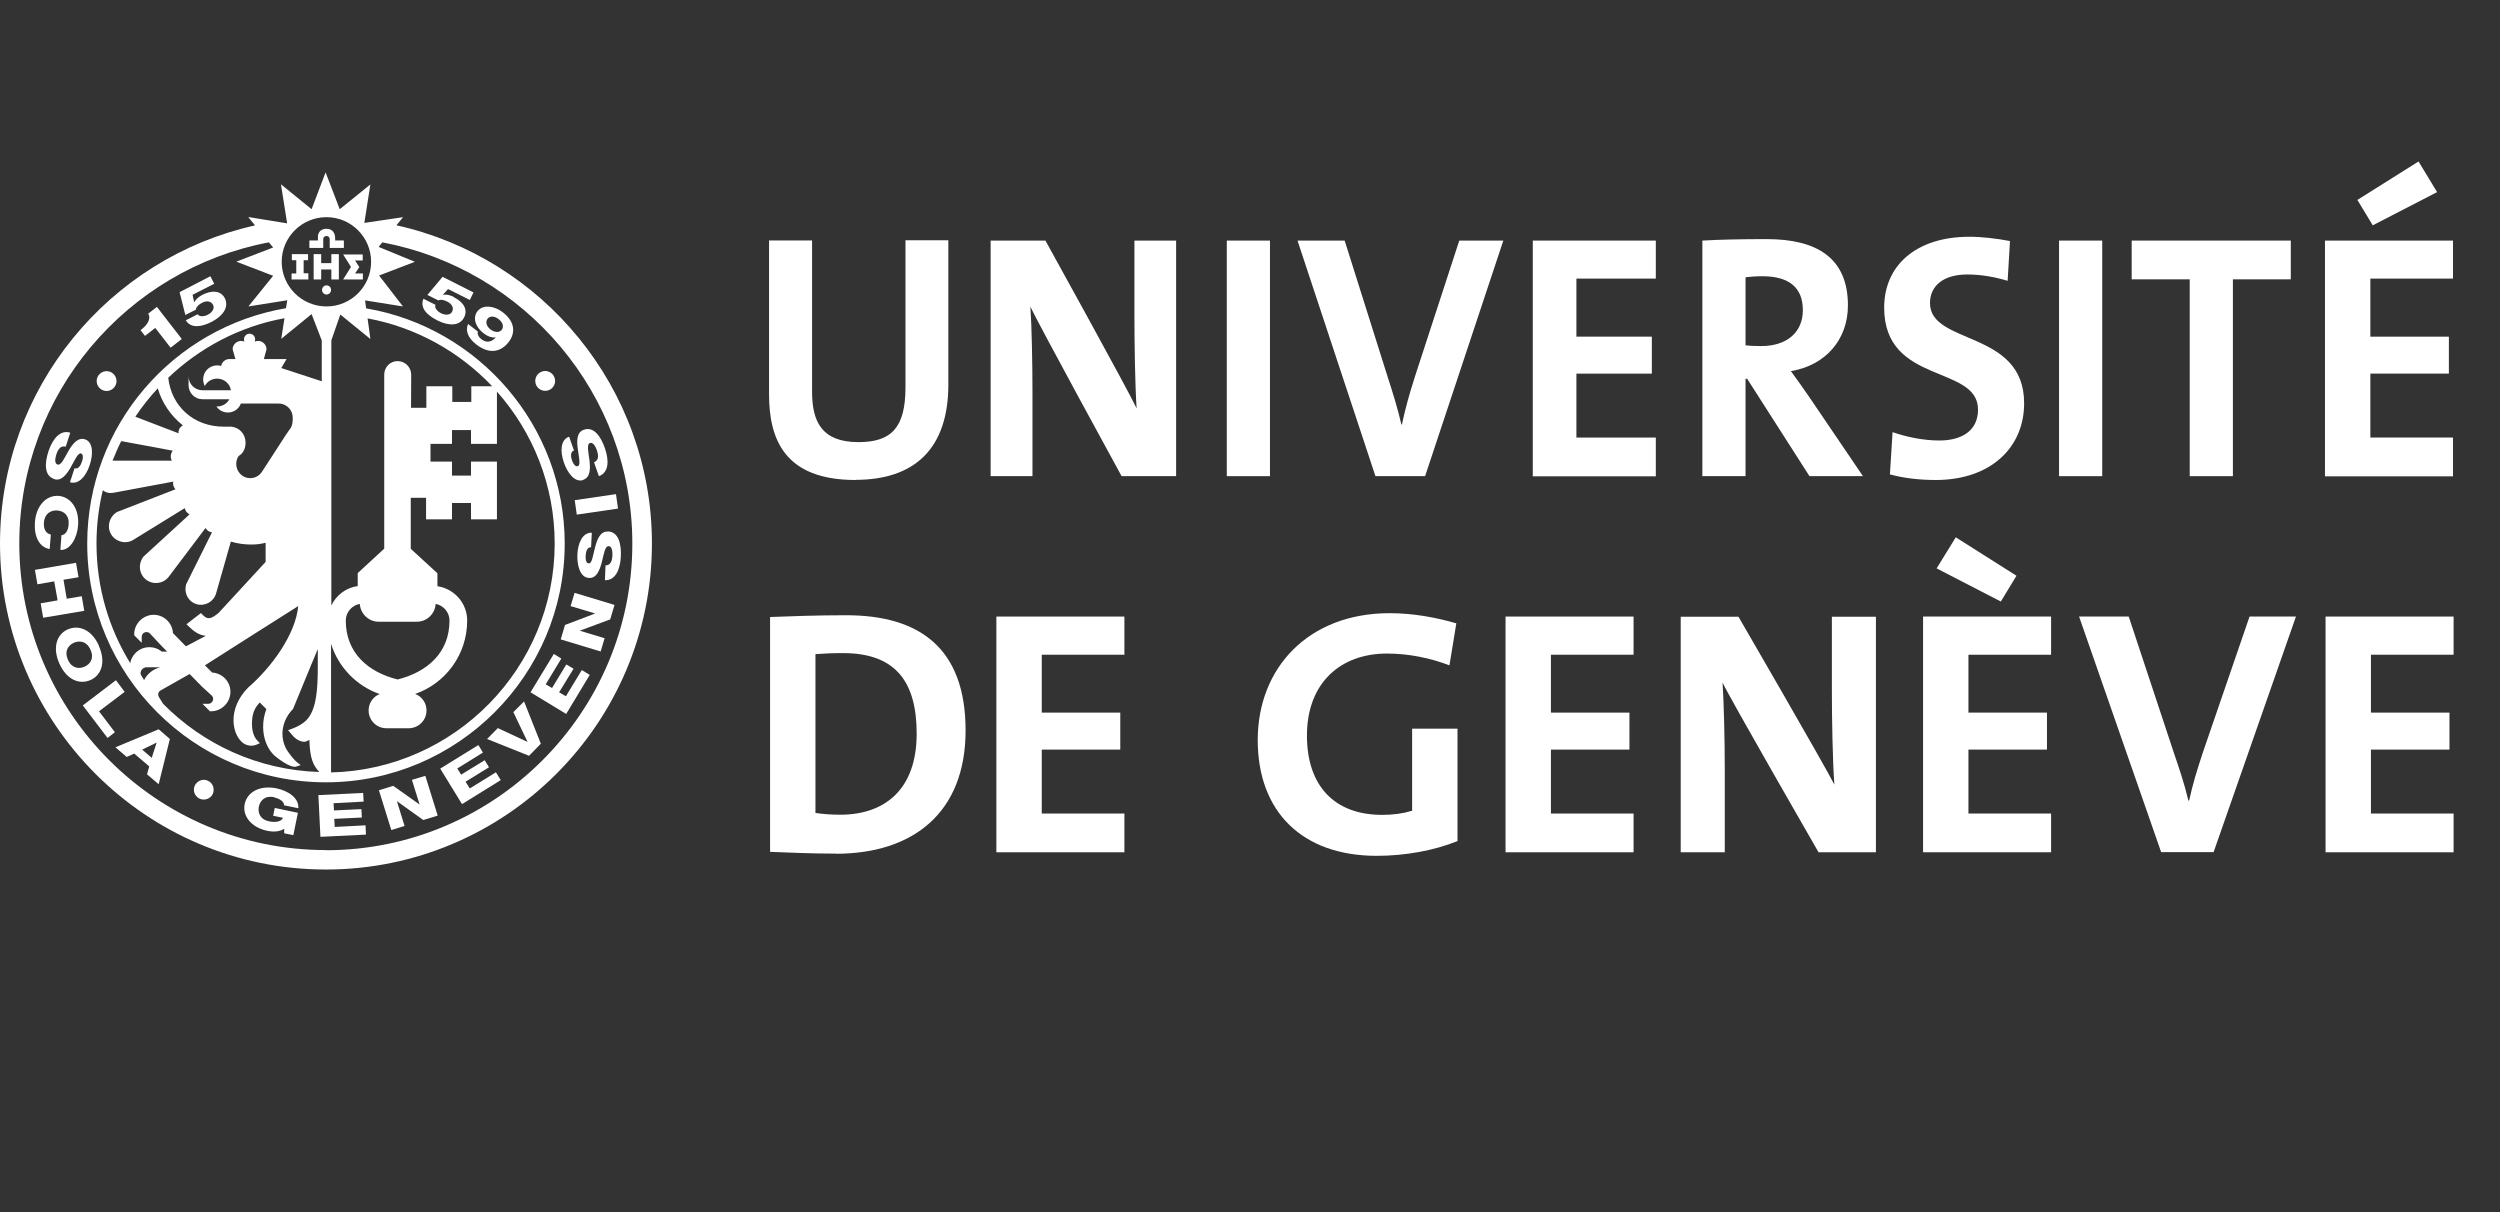 <?xml version="1.0" encoding="UTF-8"?>
<svg id="Layer_2" data-name="Layer 2" xmlns="http://www.w3.org/2000/svg" xmlns:xlink="http://www.w3.org/1999/xlink" viewBox="0 0 169.69 82.29">
  <rect x="0" y="0" width="169.69" height="82.29" fill="#333333" stroke="none"/>
  <defs>
    <style>
      .cls-1 {
        clip-path: url(#clippath);
      }

      .cls-2 {
        fill: none;
      }

      .cls-2, .cls-3 {
        stroke-width: 0px;
      }

      .cls-3 {
        fill: #fff;
      }
    </style>
    <clipPath id="clippath">
      <rect class="cls-2" y="10.95" width="169.69" height="60.39"/>
    </clipPath>
  </defs>
  <g id="Layer_1-2" data-name="Layer 1">
    <g>
      <g class="cls-1">
        <g id="g240">
          <path id="path242" class="cls-3" d="M10.54,22.26l1.04,1.34.76-.59-1.69-2.18-.59.46c.23.37-.1.81-.52,1.12l.3.39.71-.55"/>
          <path id="path244" class="cls-3" d="M13.29,21.01c.05-.21.2-.34.43-.46.33-.17.61-.1.74.14.12.23-.04.51-.35.67-.24.13-.58.16-.69-.03l-.81.41c.35.56,1.03.47,1.75.11.77-.4,1.2-1,.9-1.61-.27-.51-.85-.57-1.52-.23-.25.13-.45.3-.56.51h0s-.11-.51-.11-.51l1.47-.75-.26-.51-2.09,1.08.39,1.55.74-.37"/>
          <path id="path246" class="cls-3" d="M30.81,20.16c-.25-.13-.51-.19-.74-.15h-.01s.35-.39.35-.39l1.48.74.25-.51-2.1-1.06-1.03,1.23.74.37c.2-.08.39-.03.62.09.33.17.44.43.32.67s-.43.27-.76.11c-.24-.12-.47-.38-.37-.57l-.82-.41c-.25.61.22,1.1.95,1.47.77.39,1.52.39,1.82-.22.25-.51-.03-1.02-.71-1.36"/>
          <path id="path248" class="cls-3" d="M34.15,21.21c-.61-.47-1.37-.55-1.74-.09-.33.43-.17,1.05.41,1.5.25.19.58.34.84.27h0c-.24.28-.58.44-.98.14-.09-.07-.17-.16-.21-.25-.05-.09-.06-.19-.03-.27l-.67-.52c-.21.49.03.98.57,1.4.94.72,1.71.45,2.19-.18.45-.58.46-1.35-.4-2.01M34.06,22.38c-.15.2-.46.21-.77-.02-.29-.23-.35-.53-.19-.73.14-.19.46-.19.73.02.31.23.38.53.23.73"/>
          <path id="path250" class="cls-3" d="M3.68,32.52c.48.16.84-.31,1.12-.8.28-.49.49-1,.7-.94.17.06.14.33.07.53-.09.29-.27.57-.51.47l-.31.95c.61.19,1.11-.45,1.34-1.17.23-.67.26-1.55-.32-1.74-.49-.16-.85.32-1.13.8-.28.49-.49.99-.74.91-.2-.07-.17-.38-.08-.67.13-.4.32-.63.64-.54l.31-.95c-.69-.22-1.2.43-1.48,1.26-.26.8-.3,1.65.38,1.88"/>
          <path id="path252" class="cls-3" d="M3.37,37.28l.08-1c-.32-.06-.5-.34-.47-.81.05-.63.49-.85.91-.82.42.03.82.31.77.95-.03.41-.21.7-.49.73l-.07,1c.68.03,1.14-.84,1.2-1.66.09-1.15-.5-1.94-1.32-2.01-.82-.06-1.52.63-1.61,1.78-.07.97.29,1.72,1.02,1.83"/>
          <path id="path254" class="cls-3" d="M5.55,40.47l-1.02.17-.22-1.29,1.02-.17-.17-.98-2.79.48.17.98,1.14-.2.23,1.29-1.15.2.17.98,2.79-.47-.17-.98Z"/>
          <path id="path256" class="cls-3" d="M6.72,43.84c-.49-1.1-1.36-1.45-2.12-1.12-.74.33-1.06,1.22-.57,2.32.49,1.1,1.36,1.45,2.11,1.12s1.06-1.22.57-2.32M5.74,45.25c-.38.17-.87.12-1.13-.47-.26-.58.02-.98.4-1.15.39-.17.87-.12,1.13.47.27.58-.01.98-.4,1.15"/>
          <path id="path258" class="cls-3" d="M8.47,46.97l-.6-.8-2.25,1.71,1.68,2.21.5-.39-1.08-1.42,1.74-1.32Z"/>
          <path id="path260" class="cls-3" d="M7.82,50.71l.78.67.51-.23,1.02.87-.15.54.79.67.76-3.07-.76-.66-2.93,1.22ZM10.3,51.44l-.65-.56.97-.47h.01s-.33,1.03-.33,1.03Z"/>
          <path id="path262" class="cls-3" d="M18.62,54.13c.39.09.67.29.66.53l.97.2c.05-.71-.71-1.19-1.48-1.35-1.13-.23-1.99.25-2.16,1.06-.17.8.43,1.6,1.56,1.83.35.07.8.07,1.12-.15v.31s.62.13.62.13l.31-1.52-1.57-.33-.11.53.67.14c-.1.24-.46.34-.94.24-.63-.13-.78-.59-.7-1,.09-.41.41-.77,1.04-.64"/>
          <path id="path264" class="cls-3" d="M22.72,56.12l-.03-.54,1.87-.09-.03-.57-1.86.09-.03-.49,2.04-.11-.03-.59-3.04.15.14,2.83,3.09-.15-.03-.63-2.1.11Z"/>
          <path id="path266" class="cls-3" d="M27.96,52.94l.52,1.66h-.01s-1.78-1.26-1.78-1.26l-.97.3.84,2.7.9-.28-.52-1.68h0s1.79,1.28,1.79,1.28l.98-.3-.84-2.7-.9.27Z"/>
          <path id="path268" class="cls-3" d="M31.89,53.52l-.29-.46,1.59-.98-.29-.48-1.6.98-.26-.42,1.74-1.08-.31-.51-2.59,1.6,1.48,2.41,2.63-1.63-.33-.53-1.78,1.1Z"/>
          <path id="path270" class="cls-3" d="M34.85,48.35l.96,2.01h0s-2.02-.94-2.02-.94l-.73.74,2.85,1.14.8-.82-1.14-2.87-.73.73Z"/>
          <path id="path272" class="cls-3" d="M38.41,47.26l-.46-.27.98-1.6-.49-.29-.97,1.6-.43-.25,1.06-1.75-.51-.31-1.58,2.6,2.42,1.47,1.6-2.65-.54-.33-1.09,1.8Z"/>
          <path id="path274" class="cls-3" d="M38.73,41.14l1.67.5h0s-2.05.78-2.05.78l-.29.98,2.71.82.27-.9-1.69-.51h0s2.07-.77,2.07-.77l.29-.98-2.71-.82-.27.9Z"/>
          <path id="path276" class="cls-3" d="M41.25,36.08c-.51-.02-.72.53-.86,1.07-.14.55-.21,1.1-.42,1.09-.19,0-.23-.27-.22-.49.01-.31.11-.63.37-.6l.05-.99c-.64-.03-.95.73-.98,1.48-.03.71.17,1.56.79,1.59.52.03.73-.54.87-1.08.14-.55.21-1.09.46-1.08.21,0,.27.32.26.61-.02.43-.14.69-.47.7l-.04,1c.72.03,1.04-.74,1.08-1.61.04-.84-.15-1.67-.87-1.7"/>
          <path id="path278" class="cls-3" d="M39.15,34.93l2.8-.41-.14-.98-2.8.41.14.98Z"/>
          <path id="path280" class="cls-3" d="M39.6,32.56c.49-.17.47-.77.41-1.32-.07-.55-.2-1.09.03-1.17.2-.07.37.2.47.48.13.4.13.69-.19.83l.33.94c.68-.24.7-1.06.41-1.89-.27-.8-.76-1.5-1.43-1.26-.49.16-.49.75-.41,1.31.07.56.21,1.1,0,1.16-.18.06-.31-.17-.39-.37-.1-.29-.12-.62.13-.69l-.33-.94c-.6.21-.61,1.02-.36,1.74.23.68.73,1.4,1.32,1.2"/>
          <path id="path282" class="cls-3" d="M13.3,53.19c-.23.3-.17.72.13.95.29.22.71.16.94-.13.22-.3.16-.72-.13-.94-.3-.23-.72-.17-.94.13"/>
          <path id="path284" class="cls-3" d="M7.78,26.26c.22-.3.15-.72-.15-.94-.3-.22-.72-.15-.94.15-.22.3-.15.72.15.94.3.22.72.15.94-.15"/>
          <path id="path286" class="cls-3" d="M36.46,25.46c-.22.3-.15.73.15.94.3.22.73.15.94-.15.22-.3.15-.72-.15-.94-.3-.22-.72-.15-.94.15"/>
          <path id="path288" class="cls-3" d="M23.83,18.11l-.54.86h1.34v-.41h-.53l.29-.43-.29-.45h.52v-.41h-1.33l.54.86Z"/>
          <path id="path290" class="cls-3" d="M20.94,18.55h-.33s0-.89,0-.89h.3v-.41h-1.1v.41h.3v.9h-.32s0,.41,0,.41h1.14v-.41Z"/>
          <path id="path292" class="cls-3" d="M22.5,17.86h-.7v-.61s-.51,0-.51,0v1.72h.51v-.68s.69,0,.69,0v.68h.51v-1.72h-.51v.61Z"/>
          <path id="path294" class="cls-3" d="M21.94,16.23c0-.13.09-.21.23-.21.12,0,.21.09.21.21v.6h.96v-.51h-.59v-.13c0-.37-.17-.66-.59-.66-.32,0-.54.17-.58.48,0,.07,0,.14,0,.21v.1h-.58v.51s.94,0,.94,0v-.6"/>
          <path id="path296" class="cls-3" d="M22.16,19.37c-.17,0-.3.14-.3.31s.13.31.3.31.31-.13.31-.31-.13-.31-.31-.31"/>
          <path id="path298" class="cls-3" d="M26.91,15.29l.45-.55-2.63.39.41-2.61-2.08,1.68-.96-2.5-.95,2.5-2.08-1.69.42,2.65-2.64-.43.46.57C7.42,17.5,0,26.34,0,36.89,0,49.09,9.92,59.02,22.12,59.02s22.13-9.93,22.13-22.13c0-10.56-7.44-19.41-17.35-21.6M22.16,14.74c1.67,0,3.03,1.36,3.03,3.03s-1.36,3.03-3.03,3.03-3.04-1.36-3.04-3.03,1.36-3.03,3.04-3.03M24.95,21.61c3.3.61,6.24,2.27,8.46,4.61h-1.42v1.06h-1.29v-1.06h-1.76v1.46h-1.04s.01-2.23.01-2.25c0-.5-.41-.92-.92-.92s-.91.41-.91.92c0,.02,0,11.81,0,11.81l-1.8,1.66v.88c-.8.11-1.46.62-1.79,1.32v-18l.61-1.75,2.04,1.66-.19-1.4ZM25.79,47.1c-.45.17-.77.61-.77,1.12,0,.67.54,1.21,1.2,1.21h1.52c.67,0,1.21-.54,1.21-1.21,0-.51-.32-.95-.77-1.12,2.06-.71,3.53-2.67,3.53-4.98,0-1.19-.88-2.16-2.02-2.33v-.88l-1.81-1.66v-3.46h1.04v1.46h1.76v-1.11h1.29v1.11h1.76v-3.92h-1.76v.95h-1.29v-.95h-1.46v-1.2h1.46v-.94h1.29v.94h1.76v-3.55c2.44,2.75,3.92,6.36,3.92,10.31,0,8.45-6.78,15.34-15.18,15.54v-8.73c.5,1.59,1.73,2.86,3.3,3.41M23.47,42.12c0-.56.41-1.03.95-1.13.05.67.6,1.21,1.28,1.21h2.59c.68,0,1.24-.53,1.28-1.21.53.1.94.57.94,1.13,0,2.18-1.5,3.49-3.52,4-2.02-.5-3.52-1.82-3.52-4M11.73,30.59c-.09.11-.14.24-.14.39,0,.11.03.2.07.29h-4.02c.18-.45.37-.9.59-1.33l3.5.65ZM9.19,28.28c.45-.68.96-1.32,1.52-1.92.28.98.89,1.87,1.7,2.51-.11.07-.21.16-.26.29-.03.08-.04.17-.03.25l-2.92-1.12ZM7.74,33.44s1.92-.36,4.02-.75c-.02.11-.02.22.03.33.03.07.07.13.12.19l-3.96,1.54c-.55.33-.71,1.02-.4,1.53.15.25.4.42.69.49.29.07.58.02.83-.14l3.47-2.14c.03.11.07.21.15.29.05.06.11.1.18.13l-3.13,2.87c-.39.51-.3,1.2.18,1.57.49.37,1.18.27,1.54-.21l2.49-3.3c.06.09.13.17.23.23.05.03.11.03.17.05.01,0,.02.01.03.03l-1.74,3.5c-.18.6.15,1.2.71,1.36.57.16,1.16-.17,1.32-.74l1-3.51c.43.13.89.2,1.36.2.39,0,.64-.03,1-.12,0,.63,0,1.24,0,1.3-.09.09-3.19,3.46-3.19,3.46-.55.45-.75.47-1.1.12l-.1-.11-.98.76.13.13c.37.36.71.61,1.18.66-.67.35-1.25.65-1.35.71-.11-.11-.61-.63-.88-.9-.04-.69-.61-1.24-1.31-1.24s-1.32.59-1.32,1.32v.07l.51.51v-.4c0-.09.03-.17.09-.23.13-.13.34-.13.47,0,0,0,.39.42.65.7h0s.11.11.11.11c.07.08.12.13.12.13h0s.29.29.29.29h-.37c-.25-.21-.56-.31-.89-.3-.35.01-.67.16-.92.42-.17.19-.29.41-.33.66-1.46-2.37-2.29-5.15-2.29-8.12,0-1.25.15-2.46.43-3.62.19.17.45.23.74.17M9.54,45.7c0-.09.03-.2.11-.27.08-.09.18-.13.29-.14h.95c-.47.11-.88.42-1.11.87-.11-.17-.23-.36-.24-.44h0ZM10.74,47.08c.02-.09.07-.16.15-.21l1.98-1.12.56.57h-.01s.14.13.14.13l.1.11h0s.71.65.71.65c.13.13.13.33,0,.46-.06.07-.15.1-.23.1h-.4l.51.51h.07c.35,0,.68-.14.93-.39.25-.25.39-.58.39-.94,0-.69-.55-1.26-1.24-1.3l-.49-.49c.31-.2,5.81-3.7,6.33-4.02-.17,1.92-1.83,4.18-3.4,5.53-.71.72-.99,1.52-.99,2.21,0,.61.21,1.14.53,1.45.27.28.69.36,1.04.21l.22-.1-.17-.17c-.28-.28-.37-.76-.37-1.12,0-.72.18-1.09.53-1.47.07.07.23.23.45.45-.15.4-.22.8-.22,1.19,0,.78.27,1.48.73,1.93.09.09,1.1.92,1.52.78l.3-.1-.25-.19c-.15-.11-.62-.66-.78-1-.13-.27-.21-.59-.21-.93,0-.55.22-1.19.72-1.69.03-.04,1.12-2.75,1.68-4.06v.26c0,.31,0,.61,0,.91,0,1.58-.09,2.97-.79,3.67-.43.43-1.23.66-1.23.66l.21.24s.35.53.89.55c.13,0,.23-.08.35-.13.03,1.24.25,1.72.67,2.18-4.14-.13-7.88-1.87-10.6-4.63l-.28-.45c-.03-.05-.05-.11-.05-.18,0-.02,0-.05,0-.07M19.08,25l.37-.63h-1.54l.18-.66c0-.31-.26-.57-.57-.57-.08,0-.15.01-.22.05.01-.06.02-.11.02-.16,0-.21-.17-.38-.38-.38s-.38.17-.38.38c0,.05,0,.1.03.16-.07-.03-.14-.05-.22-.05-.32,0-.58.26-.58.57l.19.66h-.41c-.27,0-.51.2-.56.47-.09-.03-.17-.04-.27-.04-.53,0-.95.42-.95.95,0,.16.04.31.11.45.16-.3.47-.5.84-.5.32,0,.61.16.78.41.03.03.04.06.06.09.05.09.07.19.09.29h-1.92c-.53,0-.95-.42-.95-.95v.61c0,.52.42.95.95.95h1.82c-.16.29-.47.49-.83.49-.02,0-.04,0-.05,0,.17.25.45.41.78.41.4,0,.75-.25.88-.61h2.57c.52,0,.95.43.95.95,0,.25,0,.59-.24.85l-.24.35-1.62,2.5c-.29.43-.88.55-1.32.25-.43-.3-.55-.91-.25-1.34.37-.21.52-.65.45-1.1-.09-.56-.59-.94-1.16-.89h-.31c-2.03,0-3.55-1.38-3.76-3.32,2.14-2.04,4.86-3.49,7.89-4.04l-.22,1.4,2.06-1.68.69,1.79v2.77l-2.75-.9ZM22.12,57.7c-11.47,0-20.81-9.33-20.81-20.81,0-10.15,7.31-18.62,16.94-20.44l.29.35-2.5.96,2.5.96-1.68,2.08,2.64-.42-.09.54c-7.65,1.3-13.49,7.96-13.49,15.98,0,8.93,7.27,16.2,16.2,16.2s16.21-7.27,16.21-16.2c0-8-5.84-14.67-13.48-15.97l-.07-.54,2.57.41-1.62-2.1,2.43-.93-2.46-1.01.25-.31c9.64,1.81,16.97,10.28,16.97,20.45,0,11.47-9.33,20.81-20.81,20.81"/>
          <path id="path300" class="cls-3" d="M58.07,32.58c-4.8,0-5.87-2.75-5.87-5.81v-10.45h2.92v10.26c0,2.01.63,3.43,3.15,3.43,2.25,0,3.19-1,3.19-3.72v-9.98h2.91v9.79c0,4.36-2.3,6.47-6.3,6.47"/>
          <path id="path302" class="cls-3" d="M76.13,32.32s-5.73-10.47-6.19-11.51c.09,1.37.14,3.88.14,5.8v5.71h-2.84v-15.99h3.72s5.63,10.18,6.19,11.39c-.11-1.61-.15-4.46-.15-6.42v-4.97h2.83v15.99h-3.7"/>
          <path id="path304" class="cls-3" d="M83.27,16.33h2.93v15.99h-2.93v-15.99Z"/>
          <path id="path306" class="cls-3" d="M96.73,32.32h-3.37l-5.29-15.99h3.2l2.95,9.35c.29.9.63,1.96.9,3.13h.04c.23-1.09.47-1.96.9-3.31l2.99-9.17h2.99l-5.31,15.99"/>
          <path id="path308" class="cls-3" d="M104.04,32.32v-15.99h8.35v2.58h-5.39v3.94h5.12v2.51h-5.12v4.34h5.39v2.63h-8.35Z"/>
          <path id="path310" class="cls-3" d="M122.82,32.32l-4.23-6.61h-.11v6.61h-2.93v-15.99c1.2-.07,2.61-.1,4.37-.1,3.35,0,5.51,1.24,5.51,4.5,0,2.37-1.57,4.08-3.87,4.46.43.59.86,1.2,1.24,1.75l3.65,5.38h-3.63ZM119.63,18.75c-.43,0-.86.03-1.15.07v4.62c.21.03.61.05,1.06.05,1.75,0,2.83-.94,2.83-2.44s-.9-2.3-2.75-2.3"/>
          <path id="path312" class="cls-3" d="M131.39,32.58c-1.08,0-2.16-.12-3.11-.38l.18-2.87c.86.31,2.07.57,3.17.57,1.48,0,2.63-.63,2.63-2.1,0-3.06-6.37-1.66-6.37-6.92,0-2.84,2.14-4.81,5.79-4.81.86,0,1.84.12,2.75.29l-.16,2.7c-.86-.26-1.8-.43-2.73-.43-1.68,0-2.54.81-2.54,1.94,0,2.87,6.39,1.8,6.39,6.8,0,3.01-2.27,5.21-6.01,5.21"/>
          <path id="path314" class="cls-3" d="M139.76,16.33h2.93v15.99h-2.93v-15.99Z"/>
          <path id="path316" class="cls-3" d="M151.56,18.96v13.36h-2.93v-13.36h-3.94v-2.63h10.8v2.63h-3.94Z"/>
          <path id="path318" class="cls-3" d="M157.81,32.32v-15.99h8.69v2.58h-5.61v3.94h5.33v2.51h-5.33v4.34h5.61v2.63h-8.69ZM161.05,15.29l-1.04-1.72,4.15-2.61,1.26,2.08-4.36,2.25Z"/>
          <path id="path320" class="cls-3" d="M56.73,57.94c-1.66,0-3.11-.07-4.46-.12v-15.94c1.26-.05,3.2-.12,5.17-.12,4.95,0,8.1,2.21,8.1,7.82s-3.59,8.37-8.81,8.37M57.22,44.33c-.71,0-1.38.03-1.87.07v10.78c.43.07,1.06.12,1.68.12,3.01,0,5.19-1.7,5.19-5.5,0-3.43-1.35-5.47-5-5.47"/>
          <path id="path322" class="cls-3" d="M67.63,57.84v-15.99h8.69v2.59h-5.61v3.93h5.33v2.51h-5.33v4.34h5.61v2.63h-8.69Z"/>
          <path id="path324" class="cls-3" d="M98.38,45.16c-1.28-.49-2.75-.8-4.24-.8-3.15,0-5.43,1.99-5.43,5.57,0,3.39,1.85,5.38,5.1,5.38.76,0,1.42-.09,2.04-.28v-5.57h3.08v7.63c-1.59.64-3.55,1-5.48,1-5.06,0-8.08-2.99-8.08-7.86s3.41-8.61,8.96-8.61c1.58,0,3.15.29,4.52.69l-.47,2.87"/>
          <path id="path326" class="cls-3" d="M102.19,57.84v-15.99h8.69v2.59h-5.61v3.93h5.33v2.51h-5.33v4.34h5.61v2.63h-8.69Z"/>
          <path id="path328" class="cls-3" d="M123.43,57.84s-6.03-10.47-6.51-11.51c.09,1.38.15,3.89.15,5.81v5.71h-2.99v-15.99h3.92s5.91,10.19,6.51,11.4c-.12-1.62-.17-4.46-.17-6.42v-4.98h2.99v15.99h-3.9"/>
          <path id="path330" class="cls-3" d="M130.53,57.84v-15.99h8.69v2.59h-5.61v3.93h5.33v2.51h-5.33v4.34h5.61v2.63h-8.69ZM135.81,40.83l-4.36-2.25,1.3-2.11,4.12,2.61-1.07,1.76Z"/>
          <path id="path332" class="cls-3" d="M150.24,57.84h-3.55l-5.57-15.99h3.37l3.1,9.36c.31.9.67,1.96.95,3.13h.05c.24-1.09.5-1.97.95-3.32l3.15-9.17h3.15l-5.59,15.99"/>
          <path id="path334" class="cls-3" d="M157.85,57.84v-15.99h8.69v2.59h-5.61v3.93h5.33v2.51h-5.33v4.34h5.61v2.63h-8.69Z"/>
        </g>
      </g>
      <rect class="cls-2" width="169.69" height="82.29"/>
    </g>
  </g>
</svg>